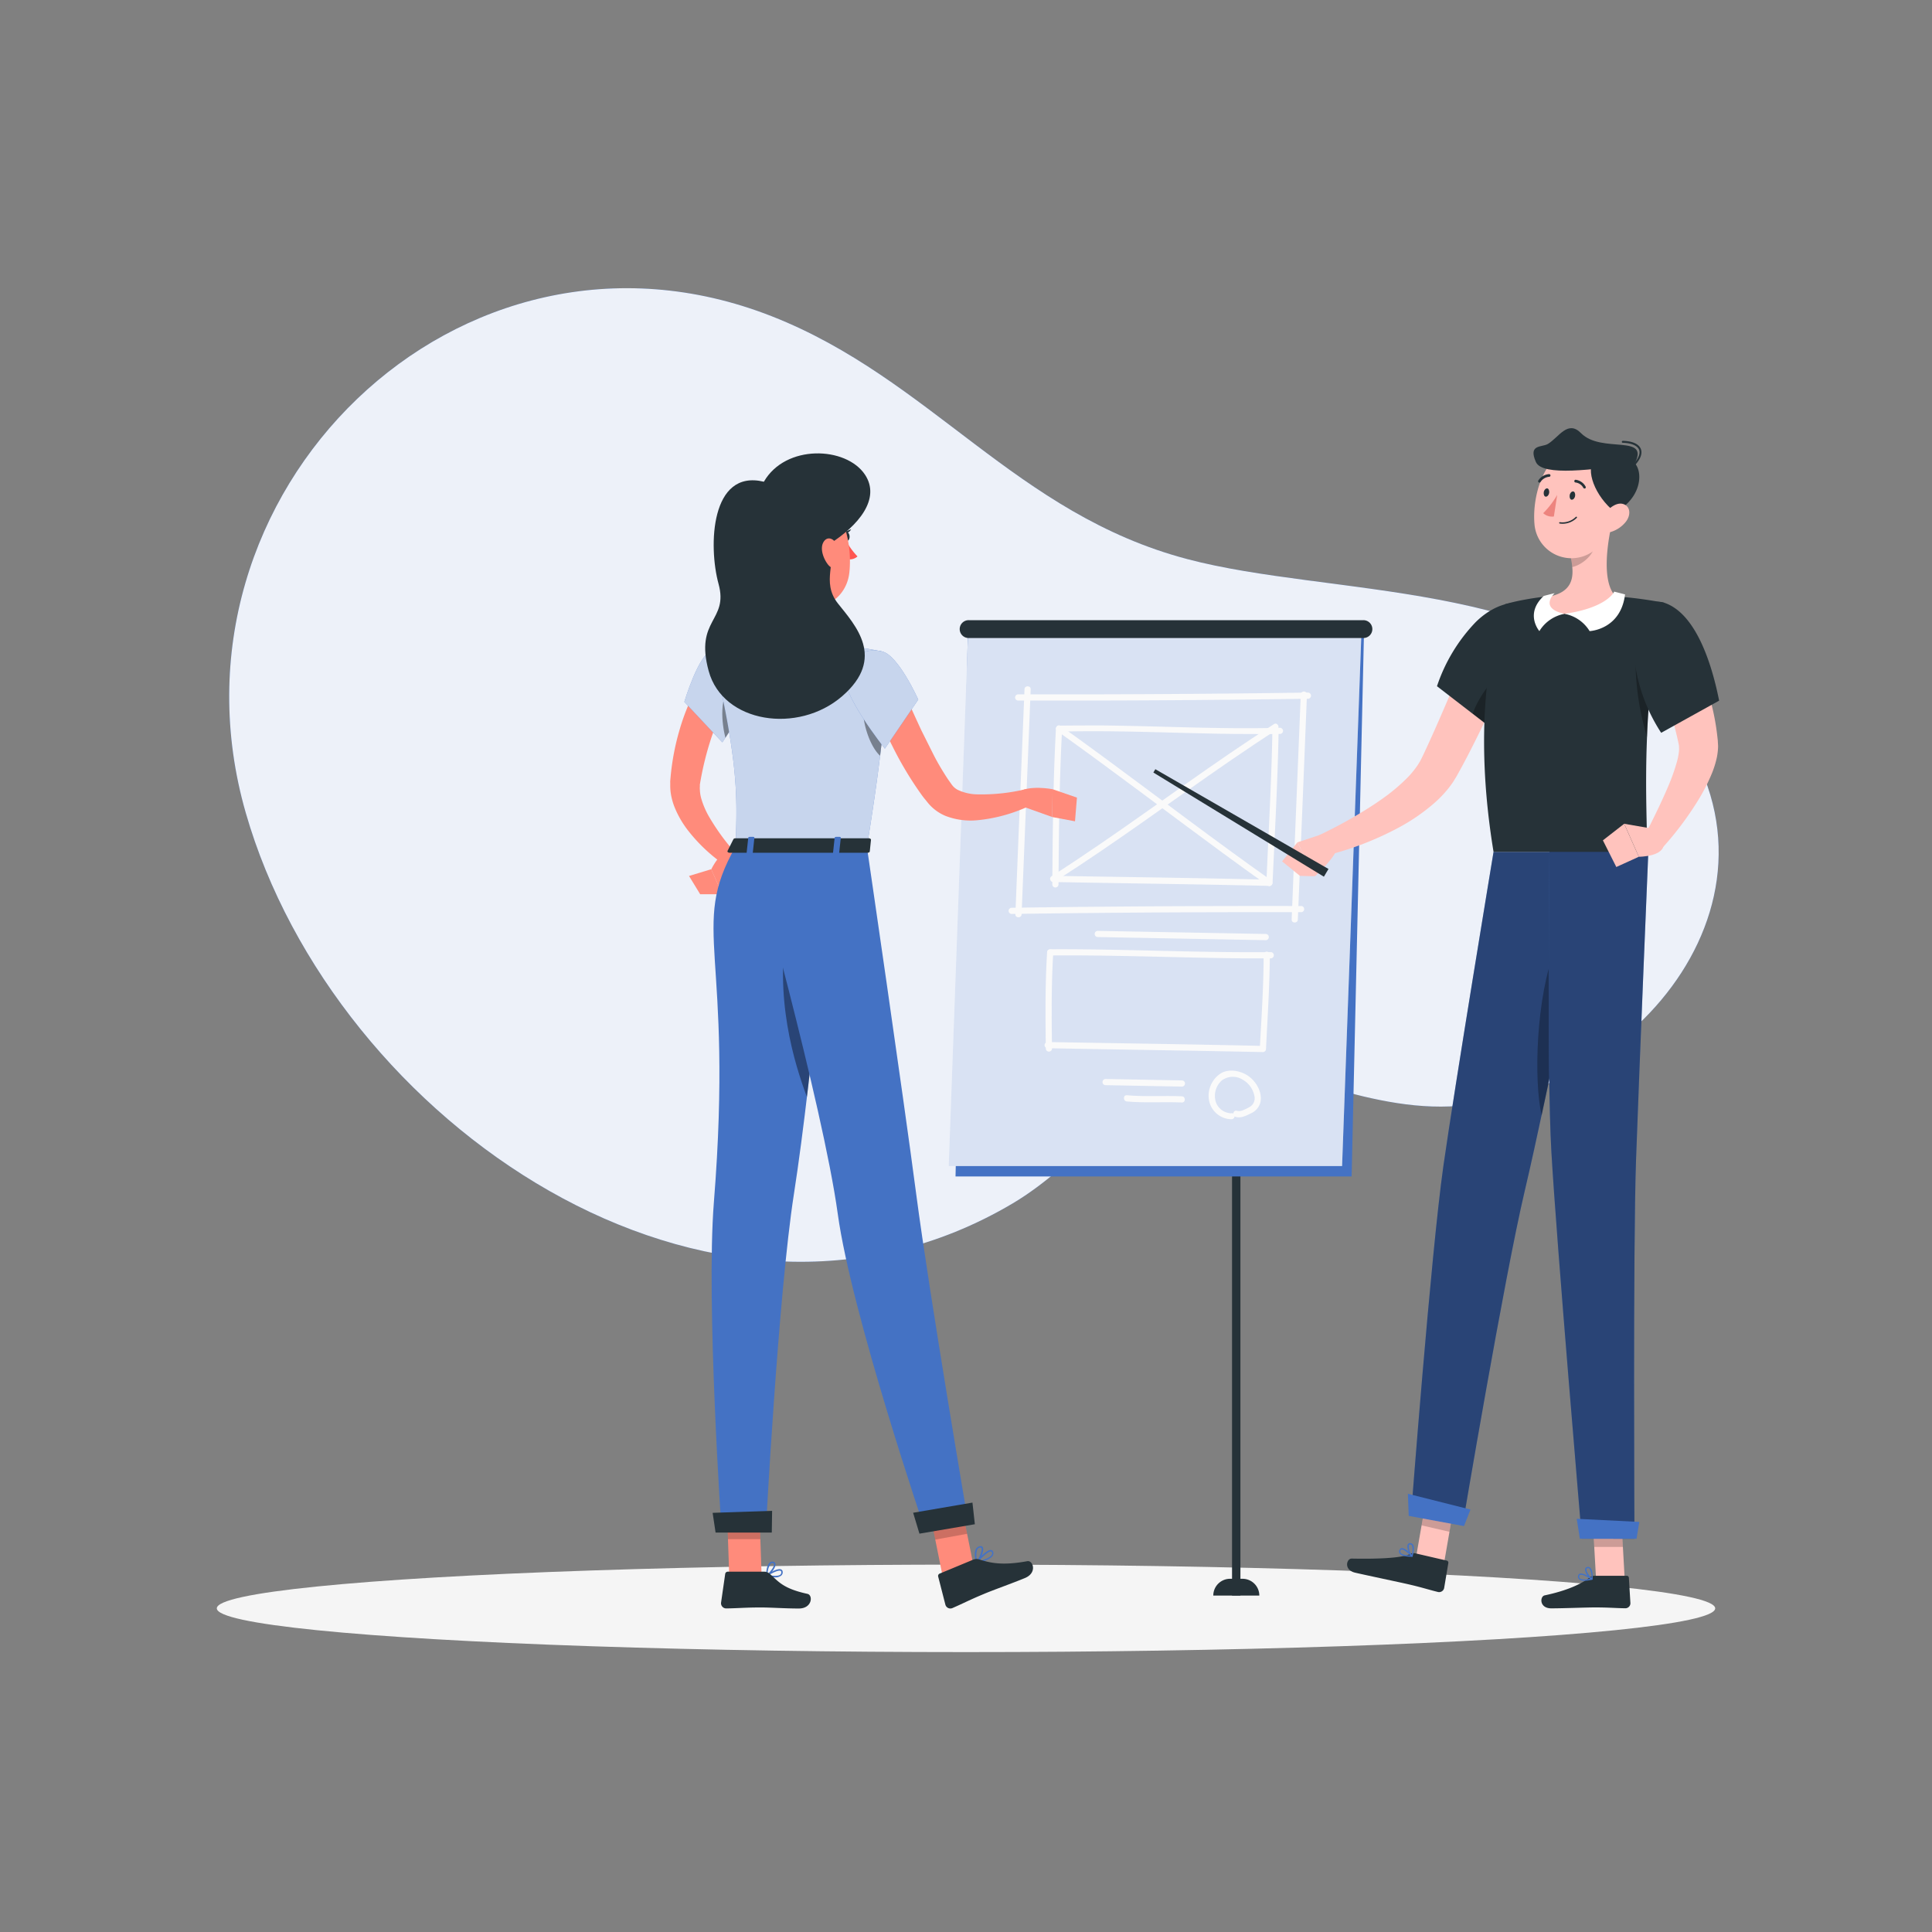 <svg xmlns="http://www.w3.org/2000/svg" viewBox="0 0 500 500"><rect x="0" y="0" width="500" height="500" fill="#808080" stroke="none"/><g id="freepik--background-simple--inject-1"><path d="M63.6,210.35C86.55,290.24,184,357.72,262.1,311.43c17.35-10.29,28.92-28.53,49.45-34.15,16.84-4.61,38.85,10.07,63.72,9.06,47.64-1.95,93.64-56.12,55.22-102.81C402.88,150,344,154.43,307.3,144.7,262.88,133,240.86,98,199.69,81.83,118.93,50.16,39.86,127.67,63.6,210.35Z" style="fill:#4472C4"></path><path d="M63.6,210.35C86.55,290.24,184,357.72,262.1,311.43c17.35-10.29,28.92-28.53,49.45-34.15,16.84-4.61,38.85,10.07,63.72,9.06,47.64-1.95,93.64-56.12,55.22-102.81C402.88,150,344,154.43,307.3,144.7,262.88,133,240.86,98,199.69,81.83,118.93,50.16,39.86,127.67,63.6,210.35Z" style="fill:#fff;opacity:0.9"></path></g><g id="freepik--Shadow--inject-1"><ellipse id="freepik--path--inject-1" cx="250" cy="416.24" rx="193.89" ry="11.32" style="fill:#f5f5f5"></ellipse></g><g id="freepik--Board--inject-1"><rect x="318.85" y="163.52" width="2.17" height="249.41" transform="translate(639.87 576.45) rotate(180)" style="fill:#263238"></rect><path d="M318.3,408.59h3.26a4.34,4.34,0,0,1,4.35,4.34H314A4.34,4.34,0,0,1,318.3,408.59Z" style="fill:#263238"></path><polygon points="247.29 304.47 349.8 304.47 353.02 162.81 250.51 162.81 247.29 304.47" style="fill:#4472C4"></polygon><polygon points="245.53 301.77 347.33 301.77 352.37 162.81 250.57 162.81 245.53 301.77" style="fill:#fff"></polygon><polygon points="245.53 301.77 347.33 301.77 352.37 162.81 250.57 162.81 245.53 301.77" style="fill:#4472C4;opacity:0.2"></polygon><path d="M250.69,165.12H352.84a2.31,2.31,0,0,0,2.32-2.31h0a2.31,2.31,0,0,0-2.32-2.31H250.69a2.31,2.31,0,0,0-2.32,2.31h0A2.31,2.31,0,0,0,250.69,165.12Z" style="fill:#263238"></path><path d="M264.39,236.65q.81-20.53,1.66-41.08l.69-17.21c0-1-1.56-1-1.6,0q-.83,20.53-1.67,41.08l-.69,17.21c0,1,1.57,1,1.61,0Z" style="fill:#fafafa"></path><path d="M263.51,181.29q29.24.08,58.48-.24l16.5-.21a.8.8,0,0,0,0-1.6q-29.25.42-58.49.46H263.51a.8.8,0,0,0,0,1.6Z" style="fill:#fafafa"></path><path d="M336.64,179.68q-.83,20.53-1.67,41.08L334.28,238c0,1,1.56,1,1.6,0q.83-20.53,1.67-41.07l.69-17.22c0-1-1.56-1-1.6,0Z" style="fill:#fafafa"></path><path d="M336.8,234.48q-29.24-.06-58.48.24-8.25.09-16.49.21a.8.8,0,0,0,0,1.6q29.24-.42,58.48-.46,8.25,0,16.49,0a.81.81,0,0,0,0-1.61Z" style="fill:#fafafa"></path><path d="M284.1,242.51l34.42.64,9.13.17a.81.81,0,0,0,0-1.61l-35.44-.65-8.11-.15a.8.8,0,0,0,0,1.6Z" style="fill:#fafafa"></path><path d="M286.13,280.84l19.75.37a.8.8,0,0,0,0-1.6l-19.75-.37a.8.8,0,0,0,0,1.6Z" style="fill:#fafafa"></path><path d="M291.62,285.06c4.74.42,9.5.05,14.26.26,1,.05,1-1.56,0-1.6-4.76-.22-9.52.16-14.26-.27-1-.09-1,1.52,0,1.61Z" style="fill:#fafafa"></path><path d="M274.08,189.35c15.29-.41,30.59.44,45.88.6,3.76,0,7.53.05,11.29,0a.8.8,0,0,0,0-1.6c-15.28.41-30.59-.44-45.87-.6-3.77,0-7.53,0-11.3.05a.8.8,0,0,0,0,1.6Z" style="fill:#fafafa"></path><path d="M272.85,228.27c18.56.35,37.13.56,55.69,1a.82.82,0,0,0,.8-.8c.6-13.22,1.34-26.44,1.57-39.67a.81.81,0,0,0-1.61,0c-.22,13.23-1,26.45-1.56,39.67.26-.27.53-.54.8-.8-18.56-.47-37.13-.68-55.69-1a.8.8,0,0,0,0,1.6Z" style="fill:#fafafa"></path><path d="M273.68,189.24c14.4,10.27,28.45,21,42.71,31.47q5.83,4.29,11.74,8.48c.85.59,1.65-.79.81-1.39-14.55-10.29-28.72-21.12-43.07-31.68q-5.67-4.17-11.38-8.26c-.84-.6-1.64.79-.81,1.38Z" style="fill:#fafafa"></path><path d="M329.73,187.38c-15.41,9.86-30.08,20.85-45.18,31.17-4.1,2.8-8.22,5.56-12.41,8.22-.87.55-.06,1.94.81,1.38,15.56-9.89,30.37-20.93,45.56-31.37,4-2.73,8-5.42,12-8,.87-.55.06-1.94-.81-1.38Z" style="fill:#fafafa"></path><path d="M273.94,228.88c.09-13.44.22-26.91.94-40.33.06-1-1.54-1-1.6,0-.73,13.42-.85,26.89-.94,40.33a.8.8,0,0,0,1.6,0Z" style="fill:#fafafa"></path><path d="M271.79,247.27c15.29-.14,30.59.49,45.87.7,3.77.05,7.53.08,11.29.05a.81.81,0,0,0,0-1.61c-15.28.15-30.58-.48-45.86-.69-3.77-.05-7.53-.08-11.3-.05a.8.8,0,0,0,0,1.6Z" style="fill:#fafafa"></path><path d="M271.15,271.28c18.56.35,37.13.61,55.69,1a.81.81,0,0,0,.8-.8c.4-8.15.94-16.3,1-24.47a.81.81,0,0,0-1.61,0c0,8.17-.56,16.32-1,24.47l.8-.8c-18.56-.42-37.13-.68-55.69-1a.8.8,0,0,0,0,1.6Z" style="fill:#fafafa"></path><path d="M272.26,271.36c-.11-8.29-.19-16.61.33-24.89.07-1-1.53-1-1.6,0-.52,8.28-.44,16.6-.33,24.89a.8.8,0,0,0,1.6,0Z" style="fill:#fafafa"></path><path d="M318.72,288.12a4.34,4.34,0,0,1-4.09-3,5.36,5.36,0,0,1,1.56-5.49,4.75,4.75,0,0,1,5.43-.2,6.1,6.1,0,0,1,3,4.13,2.58,2.58,0,0,1-1.15,2.88,10.17,10.17,0,0,1-1.55.77,2.48,2.48,0,0,1-1.76.28c-1-.33-1.4,1.22-.42,1.54,1.33.44,2.76-.27,3.94-.87a4.33,4.33,0,0,0,2.51-2.87c.53-2.47-.91-5.1-2.81-6.59s-5-2.24-7.29-1a6.88,6.88,0,0,0-3.23,6.86,6,6,0,0,0,5.85,5.1.8.8,0,0,0,0-1.6Z" style="fill:#fafafa"></path></g><g id="freepik--character-3--inject-1"><polygon points="373.7 404.64 366.48 402.96 369.42 386.02 376.64 387.69 373.7 404.64" style="fill:#ffc3bd"></polygon><path d="M366.29,402l8.12,1.88a.54.54,0,0,1,.42.62l-1.09,6.51a1.33,1.33,0,0,1-1.57,1c-2.81-.7-4.12-1.18-7.69-2-2.19-.51-10.73-2.3-13.76-3s-2.25-3.68-.9-3.65c6,.12,12.72-.05,15.13-1.18A2,2,0,0,1,366.29,402Z" style="fill:#263238"></path><polygon points="376.64 387.7 369.42 386.03 367.9 394.76 375.13 396.43 376.64 387.7" style="opacity:0.2"></polygon><path d="M386.53,220.47s-10,60.35-13,81.4c-3.25,23.05-8.36,90.37-8.36,90.37l13.35,2.48s10.78-64.1,16.08-86.51c5.75-24.32,18.41-87.74,18.41-87.74Z" style="fill:#4472C4"></path><path d="M386.53,220.47s-10,60.35-13,81.4c-3.25,23.05-8.36,90.37-8.36,90.37l13.35,2.48s10.78-64.1,16.08-86.51c5.75-24.32,18.41-87.74,18.41-87.74Z" style="opacity:0.4"></path><path d="M402.6,245.22c-5.12,12.79-5.7,34.53-3.62,43.44,3.14-14.63,6.74-32.13,9.51-45.74C407.5,239.43,405.71,237.44,402.6,245.22Z" style="opacity:0.3"></path><polygon points="378.88 394.95 364.58 392.31 364.36 386.59 380.56 390.67 378.88 394.95" style="fill:#4472C4"></polygon><path d="M363.44,402.71a9.61,9.61,0,0,0,2,.18.18.18,0,0,0,.16-.1.22.22,0,0,0,0-.19c-.2-.21-1.92-2.08-2.88-1.94a.64.64,0,0,0-.5.39.92.92,0,0,0,0,1A2,2,0,0,0,363.44,402.71Zm1.58-.17c-1.35,0-2.29-.3-2.55-.71a.62.62,0,0,1,0-.63.3.3,0,0,1,.24-.2C363.25,400.93,364.31,401.81,365,402.54Z" style="fill:#4472C4"></path><path d="M365.39,402.89h.08a.18.18,0,0,0,.12-.12c0-.08.67-2.12.11-3a.87.87,0,0,0-.66-.4.66.66,0,0,0-.73.36c-.35.75.38,2.51,1,3.11Zm-.31-3.16a.56.56,0,0,1,.33.23,3.84,3.84,0,0,1-.06,2.41,3.53,3.53,0,0,1-.73-2.48.32.32,0,0,1,.38-.17Z" style="fill:#4472C4"></path><path d="M394.21,163.85c-2.41,6.07-4.95,12-7.66,17.93-1.36,2.95-2.74,5.9-4.2,8.83s-2.94,5.86-4.55,8.77l-.6,1.09-.32.57-.41.66a12.85,12.85,0,0,1-.84,1.28c-.29.41-.59.82-.9,1.19a30,30,0,0,1-4,4.06,49.89,49.89,0,0,1-8.73,5.94,81.57,81.57,0,0,1-18.81,7.25l-1.78-5.27c2.74-1.33,5.6-2.79,8.28-4.34s5.34-3.16,7.81-4.92a47.6,47.6,0,0,0,6.73-5.62,22.16,22.16,0,0,0,2.54-3.08c.19-.25.34-.52.5-.78a5.35,5.35,0,0,0,.43-.77l.2-.38.25-.51.5-1.05c2.65-5.67,5.17-11.55,7.66-17.42l7.46-17.67Z" style="fill:#ffc3bd"></path><path d="M381.91,161c7.17-7.08,16.29-6.48,16.2.91-1,10.82-6.67,17.52-12.11,26.57l-14.11-10.89A43.94,43.94,0,0,1,381.91,161Z" style="fill:#263238"></path><polygon points="420.47 408.67 413.06 408.67 412.09 391.5 419.51 391.5 420.47 408.67" style="fill:#ffc3bd"></polygon><path d="M412.67,407.81H421a.53.53,0,0,1,.55.51l.4,6.59a1.31,1.31,0,0,1-1.3,1.31c-2.9-.05-4.28-.22-7.95-.22-2.25,0-8.12.24-11.23.24s-3-3.08-1.71-3.36c5.92-1.25,9.54-3,11.63-4.61A2.07,2.07,0,0,1,412.67,407.81Z" style="fill:#263238"></path><polygon points="419.51 391.5 412.09 391.5 412.59 400.35 420.01 400.35 419.51 391.5" style="opacity:0.2"></polygon><path d="M401,220.09s-.71,56.66.49,77.88c1.32,23.25,7.91,100.25,7.91,100.25H423s-.4-75.13.41-98.14c.89-25,3.19-80,3.19-80Z" style="fill:#4472C4"></path><path d="M401,220.09s-.71,56.66.49,77.88c1.32,23.25,7.91,100.25,7.91,100.25H423s-.4-75.13.41-98.14c.89-25,3.19-80,3.19-80Z" style="opacity:0.4"></path><polygon points="423.54 398.22 408.87 398.22 408.05 393.06 424.25 393.87 423.54 398.22" style="fill:#4472C4"></polygon><path d="M410,409.1a9.5,9.5,0,0,0,2-.26.2.2,0,0,0,.14-.14.17.17,0,0,0-.08-.17c-.23-.17-2.33-1.6-3.24-1.25a.65.65,0,0,0-.4.49,1,1,0,0,0,.22.94A2,2,0,0,0,410,409.1Zm1.5-.51c-1.33.26-2.3.22-2.65-.13a.62.62,0,0,1-.12-.61.32.32,0,0,1,.19-.25C409.45,407.41,410.68,408,411.54,408.59Z" style="fill:#4472C4"></path><path d="M412,408.84l.07,0a.18.18,0,0,0,.1-.14c0-.09.17-2.22-.58-2.94a.82.82,0,0,0-.73-.24.68.68,0,0,0-.63.52c-.17.81.94,2.36,1.68,2.8Zm-1-3a.5.5,0,0,1,.37.15,3.82,3.82,0,0,1,.49,2.35c-.64-.54-1.38-1.72-1.27-2.25,0-.1.08-.22.33-.25Z" style="fill:#4472C4"></path><path d="M390.26,171.89a19.12,19.12,0,0,1,6.74-4c-2.13,7.54-6.64,13.27-11,20.51l-4.83-3.73C382.24,181.14,386.32,175.25,390.26,171.89Z" style="opacity:0.3"></path><path d="M344.27,215.17l-8.5,2.83,4.54,8.78s4.58-4.21,5.48-6.59Z" style="fill:#ffc3bd"></path><polygon points="331.8 222.92 336.42 226.67 340.31 226.78 335.77 218 331.8 222.92" style="fill:#ffc3bd"></polygon><polygon points="342.62 226.89 298.49 199.93 299 199.07 343.81 224.89 342.62 226.89" style="fill:#263238"></polygon><path d="M386.53,220.47h39.65c.28-3.54-.54-15.06.07-29.73a188.37,188.37,0,0,1,3.94-32.34c.18-.8.36-1.59.55-2.39,0,0-2-.41-4.89-.83-2.39-.35-5.39-.71-8.33-.85a147.89,147.89,0,0,0-16.85,0c-2.59.24-5.12.67-7.14,1.06-2.58.52-4.1,1-4.1,1S379.66,178.78,386.53,220.47Z" style="fill:#263238"></path><path d="M426.25,190.74a188.37,188.37,0,0,1,3.94-32.34c-2.65-.23-5.55.54-6.3,4.82C423.08,167.82,422.47,178.13,426.25,190.74Z" style="opacity:0.3"></path><path d="M435.22,161.27c.63,1.25,1.16,2.34,1.67,3.53s1,2.33,1.5,3.51q1.44,3.52,2.63,7.17c.77,2.44,1.51,4.9,2.08,7.45a60.87,60.87,0,0,1,1.36,7.79l.11,1c0,.39.07,1,.07,1.5a17.32,17.32,0,0,1-.29,2.66,24.86,24.86,0,0,1-1.33,4.31,48.41,48.41,0,0,1-3.66,7.11,83.5,83.5,0,0,1-9.16,12.15l-4.53-3.24c2.16-4.22,4.31-8.58,6.11-12.83A50.86,50.86,0,0,0,434,197.1a15.59,15.59,0,0,0,.52-2.77,5.41,5.41,0,0,0,0-1c0-.06,0-.09,0-.14v-.09l0-.1-.16-.81a90.11,90.11,0,0,0-3.86-13.08c-.81-2.19-1.68-4.36-2.57-6.52s-1.87-4.37-2.76-6.36Z" style="fill:#ffc3bd"></path><path d="M430.74,156c7.7,2.6,12,14.42,14.17,25.33l-15,8.32a44.45,44.45,0,0,1-7.06-20.27C421.32,160,426,154.41,430.74,156Z" style="fill:#263238"></path><path d="M401.47,154.27c4.9-1.16,5.76-4.19,5.43-7.52a19.92,19.92,0,0,0-.39-2.48l6.14-5.1,4.51-3.74c-1.25,5.43-2.66,15.32,1,18.94,0,0-4.15,5-13.89,4.45C395.64,158.34,401.47,154.27,401.47,154.27Z" style="fill:#ffc3bd"></path><path d="M417.76,153.11s-1.76,4.16-12.87,5.75a9.65,9.65,0,0,1,6.5,4.47s8.05-.33,9.17-9.5Z" style="fill:#fff"></path><path d="M402.34,153.5s-4.22,3.89,2.55,5.36a9.65,9.65,0,0,0-6.5,4.47s-3.89-4.47,1.15-9.11Z" style="fill:#fff"></path><path d="M406.51,144.27a19.92,19.92,0,0,1,.39,2.48c2.29-.46,5.35-2.9,5.67-5.24a10.66,10.66,0,0,0,.08-2.34Z" style="opacity:0.2"></path><path d="M419,127.62c-1.56,7.21-2.11,11.5-6.37,14.79a9.6,9.6,0,0,1-15.52-6.91c-.56-6.71,2.1-17.37,9.68-19.41A9.7,9.7,0,0,1,419,127.62Z" style="fill:#ffc3bd"></path><path d="M423,120.08c-10.54,1.42-23.83,3.29-25.51-.51-2.06-4.68,1.55-3.74,3.11-4.68,2.85-1.74,5.14-6.3,8.58-2.78C414.5,117.5,427.17,112.13,423,120.08Z" style="fill:#263238"></path><path d="M422.78,120.64a.23.23,0,0,1-.17-.07.24.24,0,0,1,0-.35c1.42-1.51,2-2.88,1.56-3.88s-2-1.7-4.2-1.75a.23.23,0,0,1-.24-.25.27.27,0,0,1,.25-.25c2.47.06,4.12.79,4.65,2.06.35.84.35,2.29-1.66,4.41A.27.27,0,0,1,422.78,120.64Z" style="fill:#263238"></path><path d="M412.68,119c-2.47,2.42,0,9.42,5.32,13.58,9-4.83,7-15,2-13.58S412.68,119,412.68,119Z" style="fill:#263238"></path><path d="M420.68,135.14a7.89,7.89,0,0,1-4.58,2.72c-2.27.39-2.78-1.71-1.63-3.75,1-1.83,3.48-4.24,5.51-3.7S422.15,133.37,420.68,135.14Z" style="fill:#ffc3bd"></path><path d="M407.64,128.33c-.09.6-.48,1-.87,1s-.63-.56-.54-1.15.48-1,.87-1S407.73,127.74,407.64,128.33Z" style="fill:#263238"></path><path d="M400.93,127.54c-.09.59-.48,1-.87,1s-.63-.56-.54-1.15.48-1,.87-1S401,127,400.93,127.54Z" style="fill:#263238"></path><path d="M403,128.08a22.42,22.42,0,0,1-3.62,4.73,3.4,3.4,0,0,0,2.76.86Z" style="fill:#ed847e"></path><path d="M404.34,135.55a5.2,5.2,0,0,0,3.73-1.53.18.18,0,0,0,0-.25.17.17,0,0,0-.25,0,4.91,4.91,0,0,1-4.12,1.37.17.17,0,0,0-.19.16.16.16,0,0,0,.15.19A5.58,5.58,0,0,0,404.34,135.55Z" style="fill:#263238"></path><path d="M410.05,126.42a.33.33,0,0,0,.17,0,.36.36,0,0,0,.14-.48,3.4,3.4,0,0,0-2.63-1.78.36.36,0,0,0,0,.71,2.63,2.63,0,0,1,2.05,1.41A.36.36,0,0,0,410.05,126.42Z" style="fill:#263238"></path><path d="M398.4,124.9a.36.36,0,0,0,.29-.16,2.92,2.92,0,0,1,2.22-1.34.35.35,0,0,0,.35-.35.35.35,0,0,0-.35-.35h0a3.61,3.61,0,0,0-2.79,1.65.34.34,0,0,0,.09.48A.31.31,0,0,0,398.4,124.9Z" style="fill:#263238"></path><path d="M427.72,214.47l-7.38-1.28,3.79,8.54s6.74,0,6.43-3.51Z" style="fill:#ffc3bd"></path><polygon points="414.83 217.48 418.3 224.38 424.13 221.73 420.34 213.19 414.83 217.48" style="fill:#ffc3bd"></polygon></g><g id="freepik--character-2--inject-1"><path d="M188.31,181.45l-.26.44-.31.55-.62,1.18c-.4.8-.79,1.63-1.15,2.48-.72,1.69-1.43,3.42-2,5.21a79.26,79.26,0,0,0-2.72,11l-.12.7a1.3,1.3,0,0,0,0,.28l0,.21a4.69,4.69,0,0,0,0,.93,9.53,9.53,0,0,0,.33,2.14,21,21,0,0,0,2,4.72,57.35,57.35,0,0,0,6.64,9.19l-2.76,3.23a42.62,42.62,0,0,1-9.3-8.81,25.25,25.25,0,0,1-3.46-6,16.6,16.6,0,0,1-1-3.73,14,14,0,0,1-.12-2.08l0-.53a3,3,0,0,1,0-.48l.07-.79a63.77,63.77,0,0,1,2.38-12.54,55.2,55.2,0,0,1,2.16-6.09c.43-1,.9-2,1.4-3,.26-.5.51-1,.8-1.49l.45-.74c.16-.27.29-.47.54-.85Z" style="fill:#ff8b7b"></path><path d="M190.57,223.77l-3.63,7.65L184.07,225s2.55-5.6,6-5.08Z" style="fill:#ff8b7b"></path><polygon points="181.2 231.42 178.32 226.7 184.07 224.95 186.94 231.42 181.2 231.42" style="fill:#ff8b7b"></polygon><path d="M200.63,408.22a10.09,10.09,0,0,1-2.21-.3.2.2,0,0,1-.07-.36c.29-.19,2.83-1.83,3.81-1.39a.68.68,0,0,1,.39.56,1.13,1.13,0,0,1-.33,1A2.35,2.35,0,0,1,200.63,408.22Zm-1.65-.59c1.46.3,2.55.25,3-.14a.77.77,0,0,0,.2-.71.27.27,0,0,0-.17-.25C201.48,406.29,200,407,199,407.63Z" style="fill:#4472C4"></path><path d="M198.46,407.92l-.1,0a.22.22,0,0,1-.1-.18c0-.1,0-2.51.92-3.32a1.05,1.05,0,0,1,.84-.26.68.68,0,0,1,.67.55c.19.95-1.33,2.75-2.13,3.21Zm1.43-3.39a.61.61,0,0,0-.44.17,4.53,4.53,0,0,0-.78,2.64c.8-.64,1.75-2,1.63-2.57,0-.09-.07-.21-.32-.24Z" style="fill:#4472C4"></path><path d="M252.77,404.52a.19.19,0,0,1-.17-.1.18.18,0,0,1,0-.23c.26-.32,2.59-3.06,3.79-3.06h.07a.66.66,0,0,1,.52.36,1.14,1.14,0,0,1,0,1c-.53,1.1-2.88,1.72-4.23,2Zm3.62-3c-.65,0-2.09,1.36-3.08,2.47,1.83-.43,3.07-1,3.37-1.65a.7.7,0,0,0,0-.67.22.22,0,0,0-.2-.15Z" style="fill:#4472C4"></path><path d="M252.77,404.52h0a.2.2,0,0,1-.15-.13c0-.09-.72-2.25-.08-3.46a1.46,1.46,0,0,1,.88-.74c.53-.16.79,0,.91.23.5.82-.63,3.24-1.38,4A.19.19,0,0,1,252.77,404.52Zm1-4a.79.79,0,0,0-.23,0,1.05,1.05,0,0,0-.65.54,4.6,4.6,0,0,0,0,2.8c.7-1,1.39-2.79,1.09-3.28C253.93,400.59,253.89,400.52,253.73,400.52Z" style="fill:#4472C4"></path><path d="M199.06,147.33c1,5,3.17,15.81-.31,19.13,0,0,1.36,5,10.59,5,10.16,0,4.86-5,4.86-5-5.55-1.32-5.4-5.44-4.44-9.3Z" style="fill:#ff8b7b"></path><path d="M216,135.61a.58.58,0,0,1-.18,0,.4.4,0,0,1-.18-.54,3.94,3.94,0,0,1,2.88-2.2.41.41,0,0,1,.44.35.4.4,0,0,1-.35.44h0a3.16,3.16,0,0,0-2.26,1.77A.39.39,0,0,1,216,135.61Z" style="fill:#263238"></path><path d="M219,140a18.26,18.26,0,0,0,2.92,4,2.91,2.91,0,0,1-2.33.74Z" style="fill:#ff5652"></path><path d="M218.27,138.87c.08.67.51,1.17.95,1.12s.72-.64.64-1.31-.51-1.17-.94-1.12S218.19,138.2,218.27,138.87Z" style="fill:#263238"></path><path d="M218.73,137.62l1.55-.66S219.61,138.32,218.73,137.62Z" style="fill:#263238"></path><polygon points="243.9 407.66 252.06 405.78 248.23 386.75 240.07 388.64 243.9 407.66" style="fill:#ff8b7b"></polygon><polygon points="188.72 407.72 197.1 407.72 196.44 388.33 188.06 388.33 188.72 407.72" style="fill:#ff8b7b"></polygon><path d="M197.76,406.75h-9.41a.67.67,0,0,0-.67.58l-1.07,7.44a1.34,1.34,0,0,0,1.34,1.49c3.28-.05,4.86-.25,9-.25,2.55,0,6.27.27,9.78.27s3.71-3.48,2.24-3.79c-6.56-1.42-7.6-3.36-9.81-5.22A2.17,2.17,0,0,0,197.76,406.75Z" style="fill:#263238"></path><path d="M251.89,403.63l-8.69,3.61a.66.66,0,0,0-.4.78l1.87,7.29a1.34,1.34,0,0,0,1.81.86c3-1.31,4.39-2.09,8.21-3.68,2.36-1,7.32-2.75,10.57-4.1s2.09-4.63.61-4.36c-6.6,1.22-9.73.41-12.49-.46A2.18,2.18,0,0,0,251.89,403.63Z" style="fill:#263238"></path><polygon points="248.23 386.76 250.28 396.95 242.04 398.45 240.06 388.64 248.23 386.76" style="opacity:0.2"></polygon><polygon points="188.06 388.33 196.44 388.33 196.78 398.33 188.4 398.33 188.06 388.33" style="opacity:0.2"></polygon><path d="M184.3,168.36c-3.48.77-7.19,13.28-7.19,13.28l9.83,10.47s8.17-11.76,6.5-16.09C191.71,171.52,188.41,167.46,184.3,168.36Z" style="fill:#4472C4"></path><path d="M184.3,168.36c-3.48.77-7.19,13.28-7.19,13.28l9.83,10.47s8.17-11.76,6.5-16.09C191.71,171.52,188.41,167.46,184.3,168.36Z" style="fill:#fff;opacity:0.7"></path><path d="M189.82,176.33c1.76-1.61,3-1.13,3.76.15.8,3.72-3.94,11.51-5.85,14.46C186.85,187.42,185.84,180,189.82,176.33Z" style="opacity:0.4"></path><path d="M228.35,168.61s4,1.4-4,50.55h-34c.57-13.84.59-22.38-6-50.8a100.28,100.28,0,0,1,14.45-1.9,107.55,107.55,0,0,1,15.45,0C220.83,167.07,228.35,168.61,228.35,168.61Z" style="fill:#4472C4"></path><path d="M228.35,168.61s4,1.4-4,50.55h-34c.57-13.84.59-22.38-6-50.8a100.28,100.28,0,0,1,14.45-1.9,107.55,107.55,0,0,1,15.45,0C220.83,167.07,228.35,168.61,228.35,168.61Z" style="fill:#fff;opacity:0.7"></path><path d="M228.66,187.47c-.22,2.39-.51,5.08-.89,8.12-2.79-2.51-5.07-9.65-4.23-13.81A24.59,24.59,0,0,1,228.66,187.47Z" style="opacity:0.4"></path><path d="M233,176.82c1.73,4.08,3.6,8.24,5.49,12.28,1,2,2,4,3,6s2.11,3.87,3.24,5.65c.29.44.57.9.87,1.3l.44.62.22.31.11.16.07.08a4.3,4.3,0,0,0,1.38,1.17,12.2,12.2,0,0,0,5.13,1.19,49.1,49.1,0,0,0,12.75-1.4l1.51,4a40.81,40.81,0,0,1-14.13,4.08,18.08,18.08,0,0,1-8.34-1.09,11.67,11.67,0,0,1-4.13-2.86l-.22-.24-.15-.18-.31-.38-.6-.74c-.42-.5-.77-1-1.13-1.5a91.21,91.21,0,0,1-7.33-12.34c-2.14-4.21-4.06-8.42-5.81-12.84Z" style="fill:#ff8b7b"></path><path d="M228.35,168.61c4.17,1,9.29,12.44,9.29,12.44L229,193.75s-11.51-14.49-10.14-18.91C220.29,170.23,223.3,167.37,228.35,168.61Z" style="fill:#4472C4"></path><path d="M228.35,168.61c4.17,1,9.29,12.44,9.29,12.44L229,193.75s-11.51-14.49-10.14-18.91C220.29,170.23,223.3,167.37,228.35,168.61Z" style="fill:#fff;opacity:0.7"></path><path d="M264.85,208.78l7.48,2.67.08-7.2s-6.16-1.22-9,.85Z" style="fill:#ff8b7b"></path><polygon points="278.21 212.55 278.71 206.42 272.41 204.25 272.33 211.45 278.21 212.55" style="fill:#ff8b7b"></polygon><path d="M195.44,139.36c1.53,8.17,2,11.67,6.68,15.38,7,5.58,16.75,1.92,17.69-6.54.86-7.62-1.78-19.7-10.24-22A11.34,11.34,0,0,0,195.44,139.36Z" style="fill:#ff8b7b"></path><path d="M214.44,140.92c2.42,4.09-2.09,9.58,2.41,15.25s12.5,14.13,1.11,24-30.86,7-34.55-6.5,5.21-12.85,2.55-22.56-2.11-29.78,11.73-26.44c5.6-9.75,21.26-9.17,26.16-1.84C228,129.06,222.19,136.08,214.44,140.92Z" style="fill:#263238"></path><path d="M216.52,140.91a8,8,0,0,1,.66,4.59c-.32,2-1.87,2-3,.47s-2-4-1.09-5.63S215.7,139.21,216.52,140.91Z" style="fill:#ff8b7b"></path><path d="M215.37,219.16s-4.86,57.49-9.91,89.89c-4.07,26.17-7.28,87.34-7.28,87.34H186.75s-4.06-59.34-2-85.22c5.23-65.5-6.44-70.84,5.57-92Z" style="fill:#4472C4"></path><path d="M203.87,238.58c3,4.31,7,9.28,8.31,14.59-1,9.7-2.11,20.43-3.35,30.75C205.65,275.32,200.17,258.13,203.87,238.58Z" style="opacity:0.4"></path><path d="M224.35,219.16s9.44,64.5,12.76,89.84c3.45,26.35,13.53,85.42,13.53,85.42l-11.19,1.72s-19.09-56.12-22.64-82c-3.87-28.2-22.58-95-22.58-95Z" style="fill:#4472C4"></path><polygon points="252.29 394.47 237.95 396.91 236.32 391.5 251.67 388.87 252.29 394.47" style="fill:#263238"></polygon><polygon points="199.74 396.62 185.19 396.62 184.43 391.52 199.82 391 199.74 396.62" style="fill:#263238"></polygon><path d="M189.82,217.16l-1.53,3.05c-.12.24.16.48.55.48h35.68c.31,0,.56-.15.58-.35l.31-3c0-.21-.25-.39-.58-.39H190.38A.63.63,0,0,0,189.82,217.16Z" style="fill:#263238"></path><path d="M194.45,221h-.92c-.19,0-.33-.1-.31-.21l.43-4c0-.12.17-.21.36-.21h.92c.18,0,.32.09.31.21l-.43,4C194.79,220.92,194.63,221,194.45,221Z" style="fill:#4472C4"></path><path d="M216.81,221h-.92c-.18,0-.32-.1-.31-.21l.43-4c0-.12.18-.21.36-.21h.92c.19,0,.33.09.31.21l-.43,4C217.16,220.92,217,221,216.81,221Z" style="fill:#4472C4"></path></g></svg>